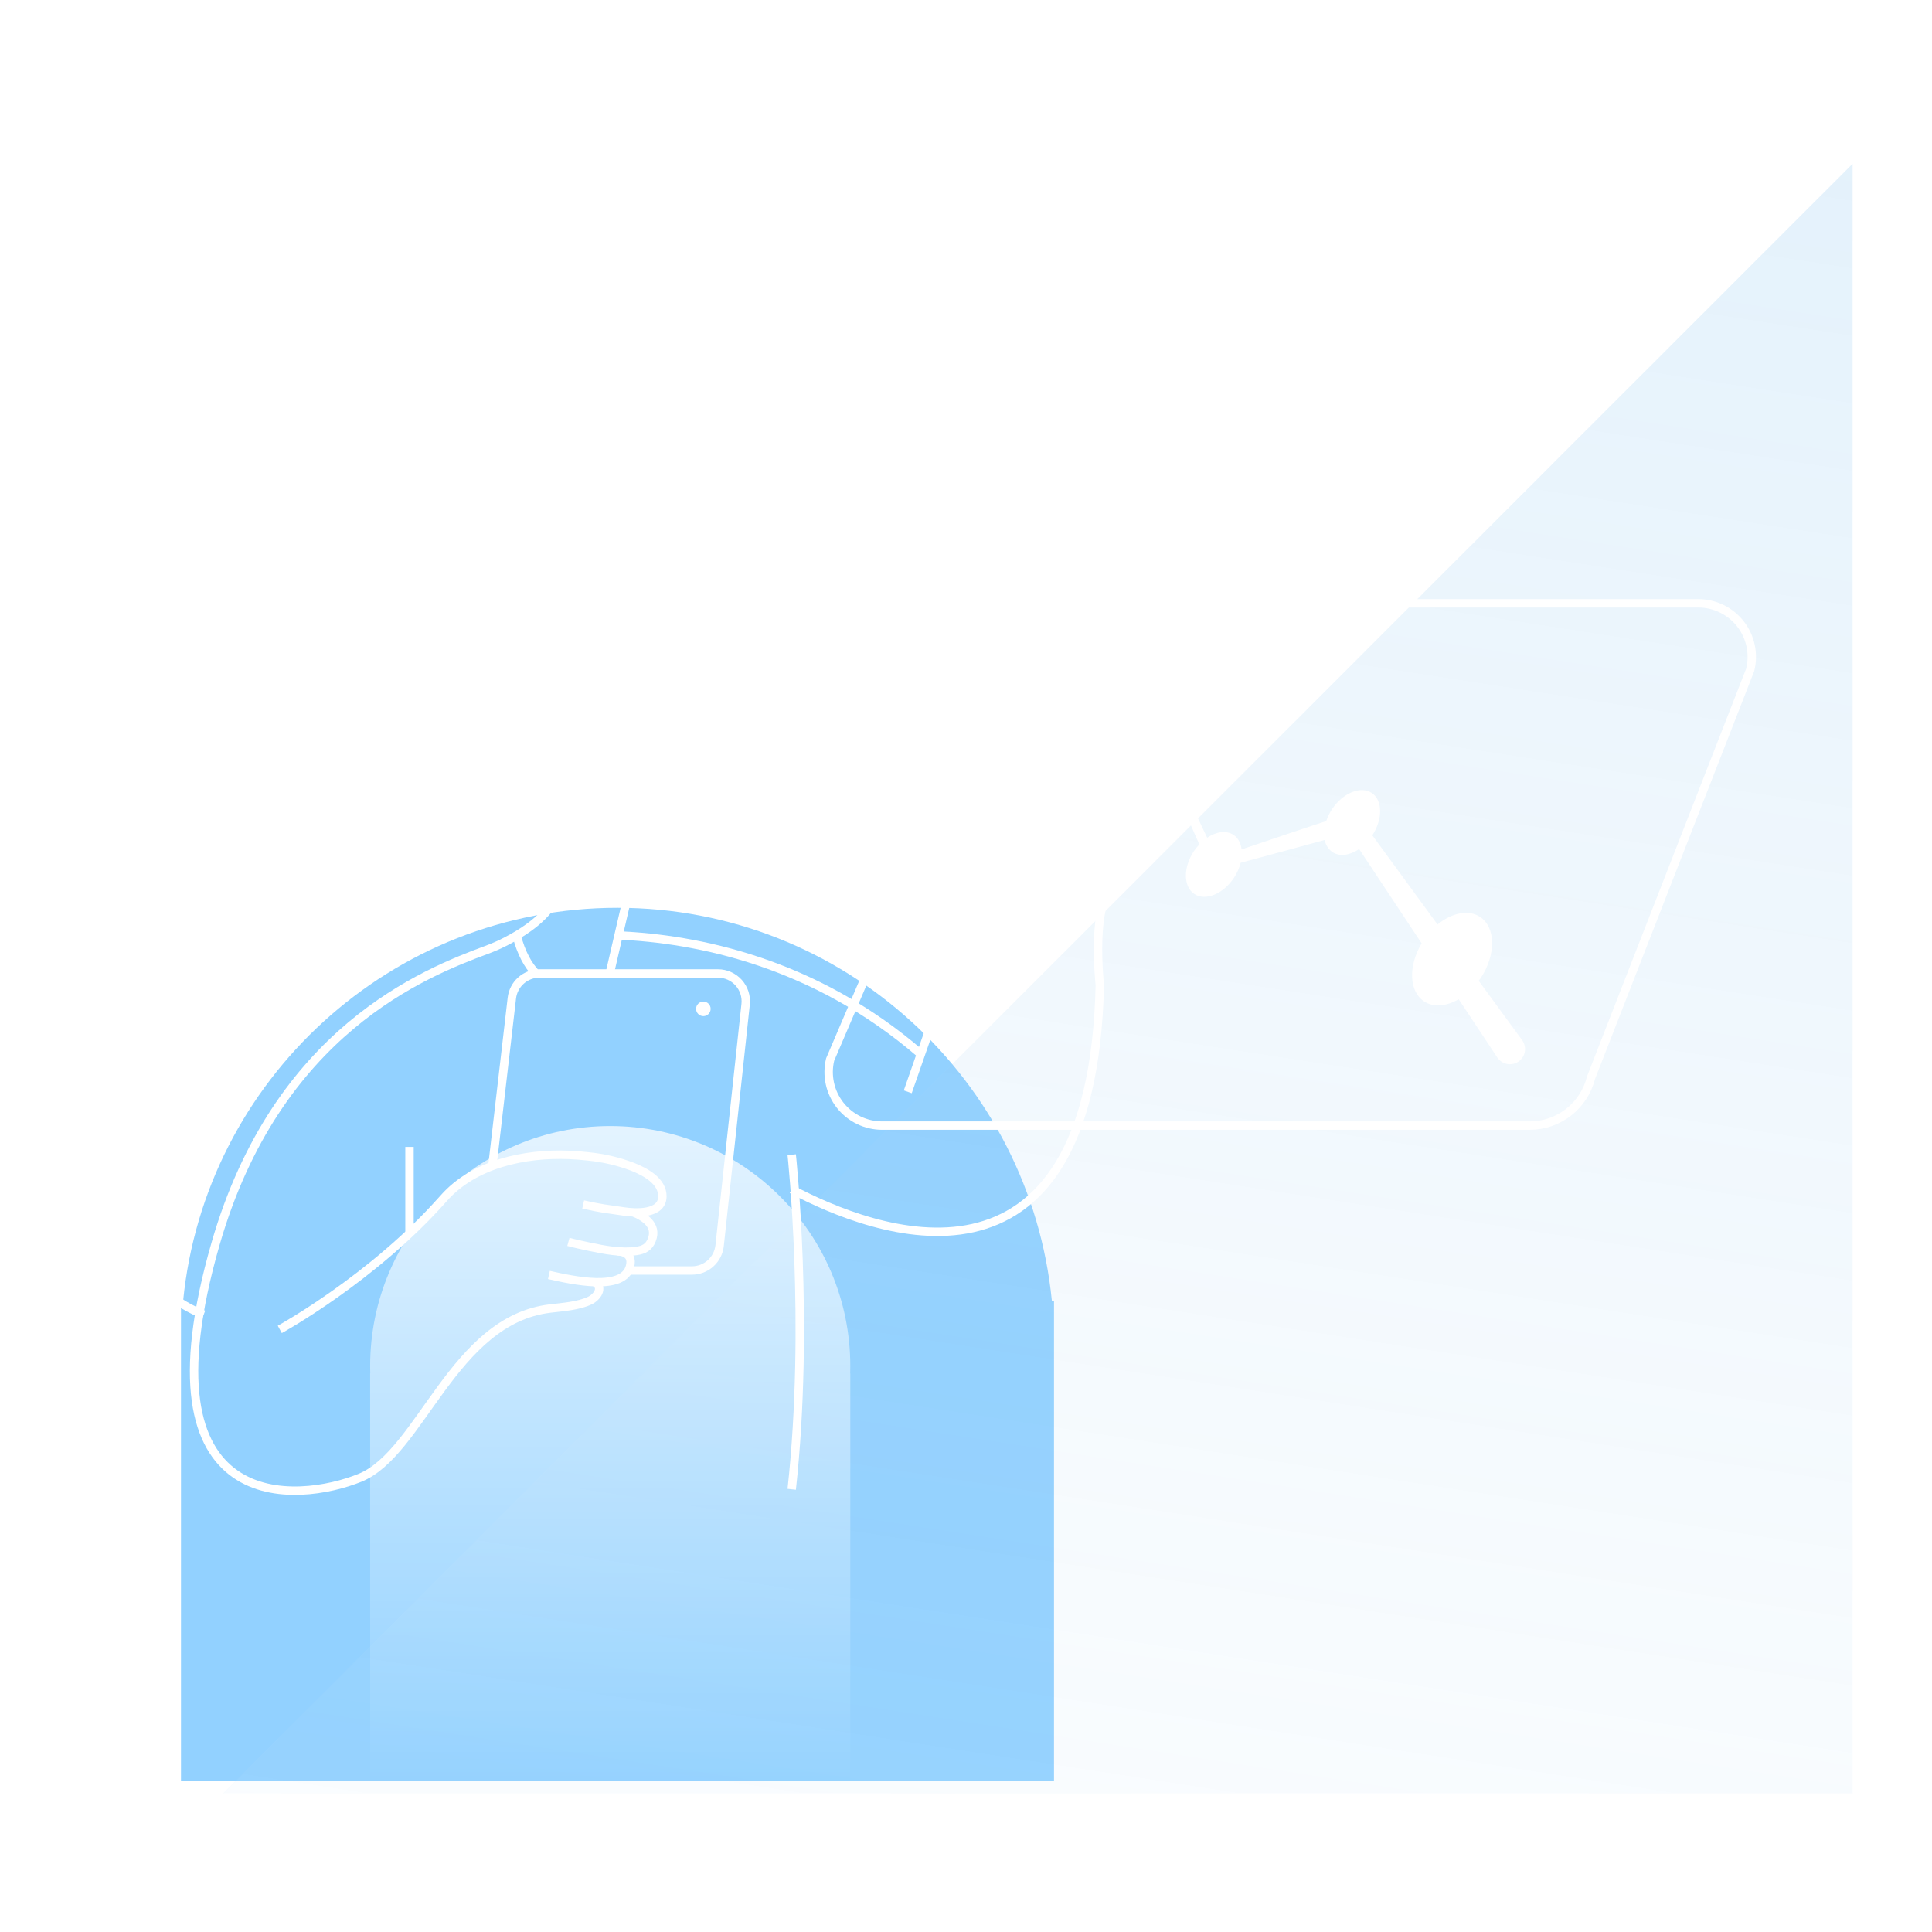 <svg width="460" height="460" viewBox="0 0 460 460" fill="none" xmlns="http://www.w3.org/2000/svg">
<path d="M250.951 424H43.093V309.679H43.607C48.821 257.16 93.132 216.143 147.022 216.143C200.913 216.143 245.223 257.16 250.438 309.679H250.951V424Z" fill="#92D1FF"/>
<g opacity="0.2" filter="url(#filter0_diii_508_505)">
<path d="M431.094 424V36L43.093 424H431.094Z" fill="url(#paint0_linear_508_505)"/>
</g>
<path opacity="0.75" d="M202.451 327V424H88.13V327H88.155C88.138 326.424 88.13 325.847 88.13 325.268C88.13 293.699 113.721 268.107 145.29 268.107C176.859 268.107 202.451 293.699 202.451 325.268C202.451 325.847 202.442 326.424 202.425 327H202.451Z" fill="url(#paint1_linear_508_505)"/>
<path d="M97.501 273.073V293.28" stroke="white" stroke-width="2" stroke-miterlimit="10"/>
<path d="M188.506 283.176C207.501 293.267 259.998 313.883 261.861 234.586C261.861 234.586 259.601 213.762 265.492 211.046C271.382 208.329 280.882 199.726 268.648 178.898L276.63 170.933C277.709 169.823 278.302 168.33 278.28 166.783C278.258 165.236 277.622 163.76 276.512 162.682C275.402 161.603 273.909 161.01 272.362 161.032C270.814 161.054 269.339 161.691 268.26 162.8L252.396 179.618C252.396 179.618 250.097 175.306 246.022 177.553C241.947 179.799 227.001 189.334 233.789 209.243L216.134 259.955" stroke="white" stroke-width="2" stroke-miterlimit="10"/>
<path d="M252.374 179.61C252.374 179.61 256.604 186.048 247.601 192.628" stroke="white" stroke-width="2" stroke-miterlimit="10"/>
<path d="M271.253 183.901C271.253 183.901 273.888 192.176 263.258 197.514C259.498 199.403 255.371 195.427 257.148 191.611C257.178 191.555 257.204 191.494 257.234 191.434" stroke="white" stroke-width="2" stroke-miterlimit="10"/>
<path d="M274.47 194.12C274.47 194.12 272.146 202.201 265.785 202.589C260.158 202.93 261.102 197.19 261.102 197.19" stroke="white" stroke-width="2" stroke-miterlimit="10"/>
<path d="M263.077 202.107C263.077 202.107 261.02 204.659 262.145 207.083C263.271 209.506 266.065 210.071 268.782 209.011" stroke="white" stroke-width="2" stroke-miterlimit="10"/>
<path d="M268.64 178.898L262.956 184.577" stroke="white" stroke-width="2" stroke-miterlimit="10"/>
<path d="M117.242 277.523L121.869 237.635C122.057 236.021 122.83 234.532 124.044 233.452C125.257 232.371 126.825 231.774 128.45 231.774H170.942C171.872 231.774 172.792 231.969 173.641 232.348C174.49 232.726 175.25 233.279 175.872 233.97C176.493 234.662 176.962 235.476 177.248 236.361C177.534 237.246 177.631 238.181 177.531 239.105L171.339 296.583C171.164 298.208 170.394 299.711 169.178 300.803C167.961 301.895 166.385 302.499 164.75 302.499H149.545" stroke="white" stroke-width="2" stroke-miterlimit="10"/>
<path d="M167.467 241.934C168.424 241.934 169.2 241.158 169.2 240.2C169.2 239.243 168.424 238.467 167.467 238.467C166.509 238.467 165.733 239.243 165.733 240.2C165.733 241.158 166.509 241.934 167.467 241.934Z" fill="white"/>
<path d="M138.851 286.777C143.335 287.786 144.232 287.803 148.583 288.45C151.326 288.86 157.596 289.2 157.708 284.944C157.812 281.206 153.616 279.011 150.653 277.816C147.234 276.516 143.656 275.679 140.015 275.328C138.514 275.156 137.007 275.038 135.492 274.974C124.991 274.543 112.878 277.083 105.647 285.298C88.894 304.306 66.617 316.527 66.617 316.527" stroke="white" stroke-width="2" stroke-miterlimit="10"/>
<path d="M150.86 288.661C153.017 289.575 156.669 291.524 155.173 295.259C154.491 296.984 153.254 297.596 151.555 297.846C147.885 298.376 143.948 297.596 140.343 296.841C139.01 296.561 136.647 296.048 135.332 295.686" stroke="white" stroke-width="2" stroke-miterlimit="10"/>
<path d="M147.027 297.932C147.027 297.932 150.946 297.885 150.002 301.529C148.445 307.566 136.35 304.832 130.692 303.564" stroke="white" stroke-width="2" stroke-miterlimit="10"/>
<path d="M147.268 222.723C165.699 223.529 193.784 228.933 219.252 250.964" stroke="white" stroke-width="2" stroke-miterlimit="10"/>
<path d="M188.506 274.931C188.506 274.931 192.818 315.065 188.506 354.591" stroke="white" stroke-width="2" stroke-miterlimit="10"/>
<path d="M378.813 256.6L416.713 159.485C417.183 157.605 417.218 155.644 416.816 153.749C416.415 151.855 415.587 150.076 414.395 148.549C413.203 147.023 411.679 145.787 409.938 144.938C408.198 144.088 406.287 143.646 404.35 143.646H253.789C250.408 143.645 247.126 144.783 244.471 146.876C241.816 148.968 239.942 151.894 239.153 155.181L197.652 252.275C197.202 254.149 197.182 256.1 197.594 257.983C198.007 259.866 198.841 261.63 200.034 263.144C201.227 264.658 202.748 265.882 204.482 266.723C206.216 267.564 208.118 268.001 210.045 268.001H364.207C367.564 268.002 370.825 266.88 373.472 264.814C376.118 262.748 377.998 259.857 378.813 256.6Z" stroke="white" stroke-width="2" stroke-linecap="square" stroke-linejoin="round"/>
<path d="M267.946 164.935C269.787 162.171 272.801 160.942 274.677 162.188C276.553 163.434 276.579 166.69 274.737 169.454C274.452 169.879 274.129 170.278 273.772 170.644L287.42 199.459C289.576 198.006 291.991 197.648 293.707 198.79C294.815 199.528 295.432 200.783 295.626 202.24L304.949 199.092L313.103 196.367C313.966 196.069 314.876 195.785 315.764 195.504C316.099 194.503 316.564 193.551 317.148 192.671C319.735 188.79 323.966 187.065 326.596 188.79C329.227 190.515 329.261 195.03 326.747 198.89L342.271 220.119C345.656 217.341 349.645 216.483 352.409 218.32C356.169 220.821 356.225 227.35 352.534 232.9C352.388 233.12 352.219 233.301 352.064 233.512L362.413 247.652C362.444 247.695 362.482 247.747 362.508 247.79C362.77 248.185 362.951 248.627 363.042 249.092C363.133 249.557 363.131 250.035 363.037 250.499C362.943 250.963 362.758 251.404 362.494 251.797C362.229 252.189 361.89 252.526 361.495 252.788C361.1 253.05 360.658 253.231 360.193 253.322C359.728 253.412 359.25 253.41 358.786 253.316C358.322 253.222 357.881 253.038 357.488 252.773C357.096 252.509 356.759 252.169 356.497 251.775L347.308 237.911C344.401 239.597 341.314 239.92 339.05 238.411C335.453 236.022 335.281 229.968 338.485 224.612L323.604 202.158C321.409 203.65 318.985 204.03 317.247 202.878C316.277 202.194 315.615 201.154 315.406 199.985C315.035 200.084 314.669 200.192 314.298 200.295L306.005 202.559L295.393 205.418C295.068 206.69 294.532 207.899 293.806 208.993C291.219 212.874 286.993 214.599 284.358 212.852C281.723 211.106 281.684 206.531 284.267 202.645C284.653 202.082 285.086 201.553 285.561 201.063L272.568 171.684C271.003 172.749 269.274 173.025 268.036 172.201C266.135 170.959 266.104 167.704 267.946 164.935Z" fill="white"/>
<path d="M48.493 313.008C46.887 312.375 45.334 311.615 43.848 310.735C33.874 304.763 27.376 291.369 29.355 279.838C30.343 274.116 34.068 270.127 38.863 267.117C42.214 265.039 45.819 263.34 48.812 260.774C58.773 252.266 50.804 239.032 56.319 228.864C63.025 216.531 73.805 209.299 88.01 209.769C94.827 209.993 103.68 211.559 109.247 206.57C112.171 203.982 112.783 199.765 113.892 196.246C115.141 192.278 116.183 188.248 117.014 184.172C117.76 180.308 119.166 176.601 121.171 173.215C123.34 169.541 126.399 166.472 130.067 164.293C136.966 160.312 146.587 159.946 153.521 164.038C154.508 164.625 155.443 165.296 156.315 166.043C162.732 171.546 166.647 177.238 166.5 185.5" stroke="white" stroke-width="2" stroke-miterlimit="10"/>
<path d="M152.624 178.963C152.982 181.395 154.461 183.637 157.087 184.31C160.054 185.064 161.628 187.954 162.464 190.856C163.653 195.113 163.349 199.65 161.602 203.71C159.98 207.531 157.091 211.904 152.205 212.589C143.266 213.883 138.816 210.097 138.816 210.097" stroke="white" stroke-width="2" stroke-miterlimit="10"/>
<path d="M141.615 305.276C143.849 306.647 142.046 308.907 140.425 309.67C137.639 310.964 134.038 311.192 131.002 311.555C107.919 314.271 100.213 345.958 85.724 351.848C71.235 357.739 32.352 362.042 51.317 296.16C65.918 245.457 101.123 231.628 115.841 226.169C117.425 225.586 118.972 224.906 120.472 224.133C128.954 219.726 132.926 215.009 134.172 208.924C134.172 208.924 134.172 208.924 134.172 208.898C135.25 203.676 134.526 198.881 133.469 196.108C132.863 194.643 132.393 193.126 132.063 191.576C131.278 187.165 134.685 187.785 144.25 188.312C148.639 188.57 151.123 186.587 152.193 184.06C152.298 183.841 152.383 183.613 152.447 183.378C152.897 181.948 152.951 180.422 152.602 178.963" stroke="white" stroke-width="2" stroke-miterlimit="10"/>
<path d="M150.679 203.154C147.587 204.819 144.013 203.771 142.615 200.998" stroke="white" stroke-width="2" stroke-miterlimit="10"/>
<path d="M147.642 196.693C150.522 193.975 150.706 189.492 148.052 186.681C145.399 183.871 140.913 183.796 138.033 186.515C135.153 189.233 134.97 193.716 137.623 196.527C140.276 199.337 144.762 199.412 147.642 196.693Z" stroke="white" stroke-width="2" stroke-miterlimit="10"/>
<path d="M165.551 195.058C168.431 192.34 168.615 187.857 165.961 185.046C163.308 182.236 158.822 182.161 155.942 184.88C153.062 187.599 152.878 192.081 155.532 194.892C158.185 197.703 162.671 197.777 165.551 195.058Z" stroke="white" stroke-width="2" stroke-miterlimit="10"/>
<path d="M149.911 190.964L153.672 190.619" stroke="white" stroke-width="2" stroke-miterlimit="10"/>
<path d="M127.635 231.826C125.737 229.847 124.09 226.936 123.008 222.723" stroke="white" stroke-width="2" stroke-miterlimit="10"/>
<path d="M145.177 231.774L147.268 222.723L149.541 212.969" stroke="white" stroke-width="2" stroke-miterlimit="10"/>
<defs>
<filter id="filter0_diii_508_505" x="43.093" y="26" width="398" height="408" filterUnits="userSpaceOnUse" color-interpolation-filters="sRGB">
<feFlood flood-opacity="0" result="BackgroundImageFix"/>
<feColorMatrix in="SourceAlpha" type="matrix" values="0 0 0 0 0 0 0 0 0 0 0 0 0 0 0 0 0 0 127 0" result="hardAlpha"/>
<feOffset dy="1"/>
<feComposite in2="hardAlpha" operator="out"/>
<feColorMatrix type="matrix" values="0 0 0 0 1 0 0 0 0 1 0 0 0 0 1 0 0 0 0.05 0"/>
<feBlend mode="normal" in2="BackgroundImageFix" result="effect1_dropShadow_508_505"/>
<feBlend mode="normal" in="SourceGraphic" in2="effect1_dropShadow_508_505" result="shape"/>
<feColorMatrix in="SourceAlpha" type="matrix" values="0 0 0 0 0 0 0 0 0 0 0 0 0 0 0 0 0 0 127 0" result="hardAlpha"/>
<feOffset dx="10" dy="10"/>
<feGaussianBlur stdDeviation="11.5"/>
<feComposite in2="hardAlpha" operator="arithmetic" k2="-1" k3="1"/>
<feColorMatrix type="matrix" values="0 0 0 0 0.471 0 0 0 0 0.737 0 0 0 0 0.933 0 0 0 0.18 0"/>
<feBlend mode="normal" in2="shape" result="effect2_innerShadow_508_505"/>
<feColorMatrix in="SourceAlpha" type="matrix" values="0 0 0 0 0 0 0 0 0 0 0 0 0 0 0 0 0 0 127 0" result="hardAlpha"/>
<feOffset dy="2"/>
<feGaussianBlur stdDeviation="3"/>
<feComposite in2="hardAlpha" operator="arithmetic" k2="-1" k3="1"/>
<feColorMatrix type="matrix" values="0 0 0 0 1 0 0 0 0 1 0 0 0 0 1 0 0 0 0.05 0"/>
<feBlend mode="normal" in2="effect2_innerShadow_508_505" result="effect3_innerShadow_508_505"/>
<feColorMatrix in="SourceAlpha" type="matrix" values="0 0 0 0 0 0 0 0 0 0 0 0 0 0 0 0 0 0 127 0" result="hardAlpha"/>
<feOffset dy="-10"/>
<feGaussianBlur stdDeviation="5"/>
<feComposite in2="hardAlpha" operator="arithmetic" k2="-1" k3="1"/>
<feColorMatrix type="matrix" values="0 0 0 0 0.471 0 0 0 0 0.737 0 0 0 0 0.933 0 0 0 0.4 0"/>
<feBlend mode="overlay" in2="effect3_innerShadow_508_505" result="effect4_innerShadow_508_505"/>
</filter>
<linearGradient id="paint0_linear_508_505" x1="23" y1="785" x2="145.619" y2="-7.388" gradientUnits="userSpaceOnUse">
<stop stop-color="white" stop-opacity="0.01"/>
<stop offset="1" stop-color="#78BCEE"/>
</linearGradient>
<linearGradient id="paint1_linear_508_505" x1="145.29" y1="268.107" x2="145.29" y2="424" gradientUnits="userSpaceOnUse">
<stop stop-color="white"/>
<stop offset="1" stop-color="white" stop-opacity="0"/>
</linearGradient>
</defs>
</svg>
